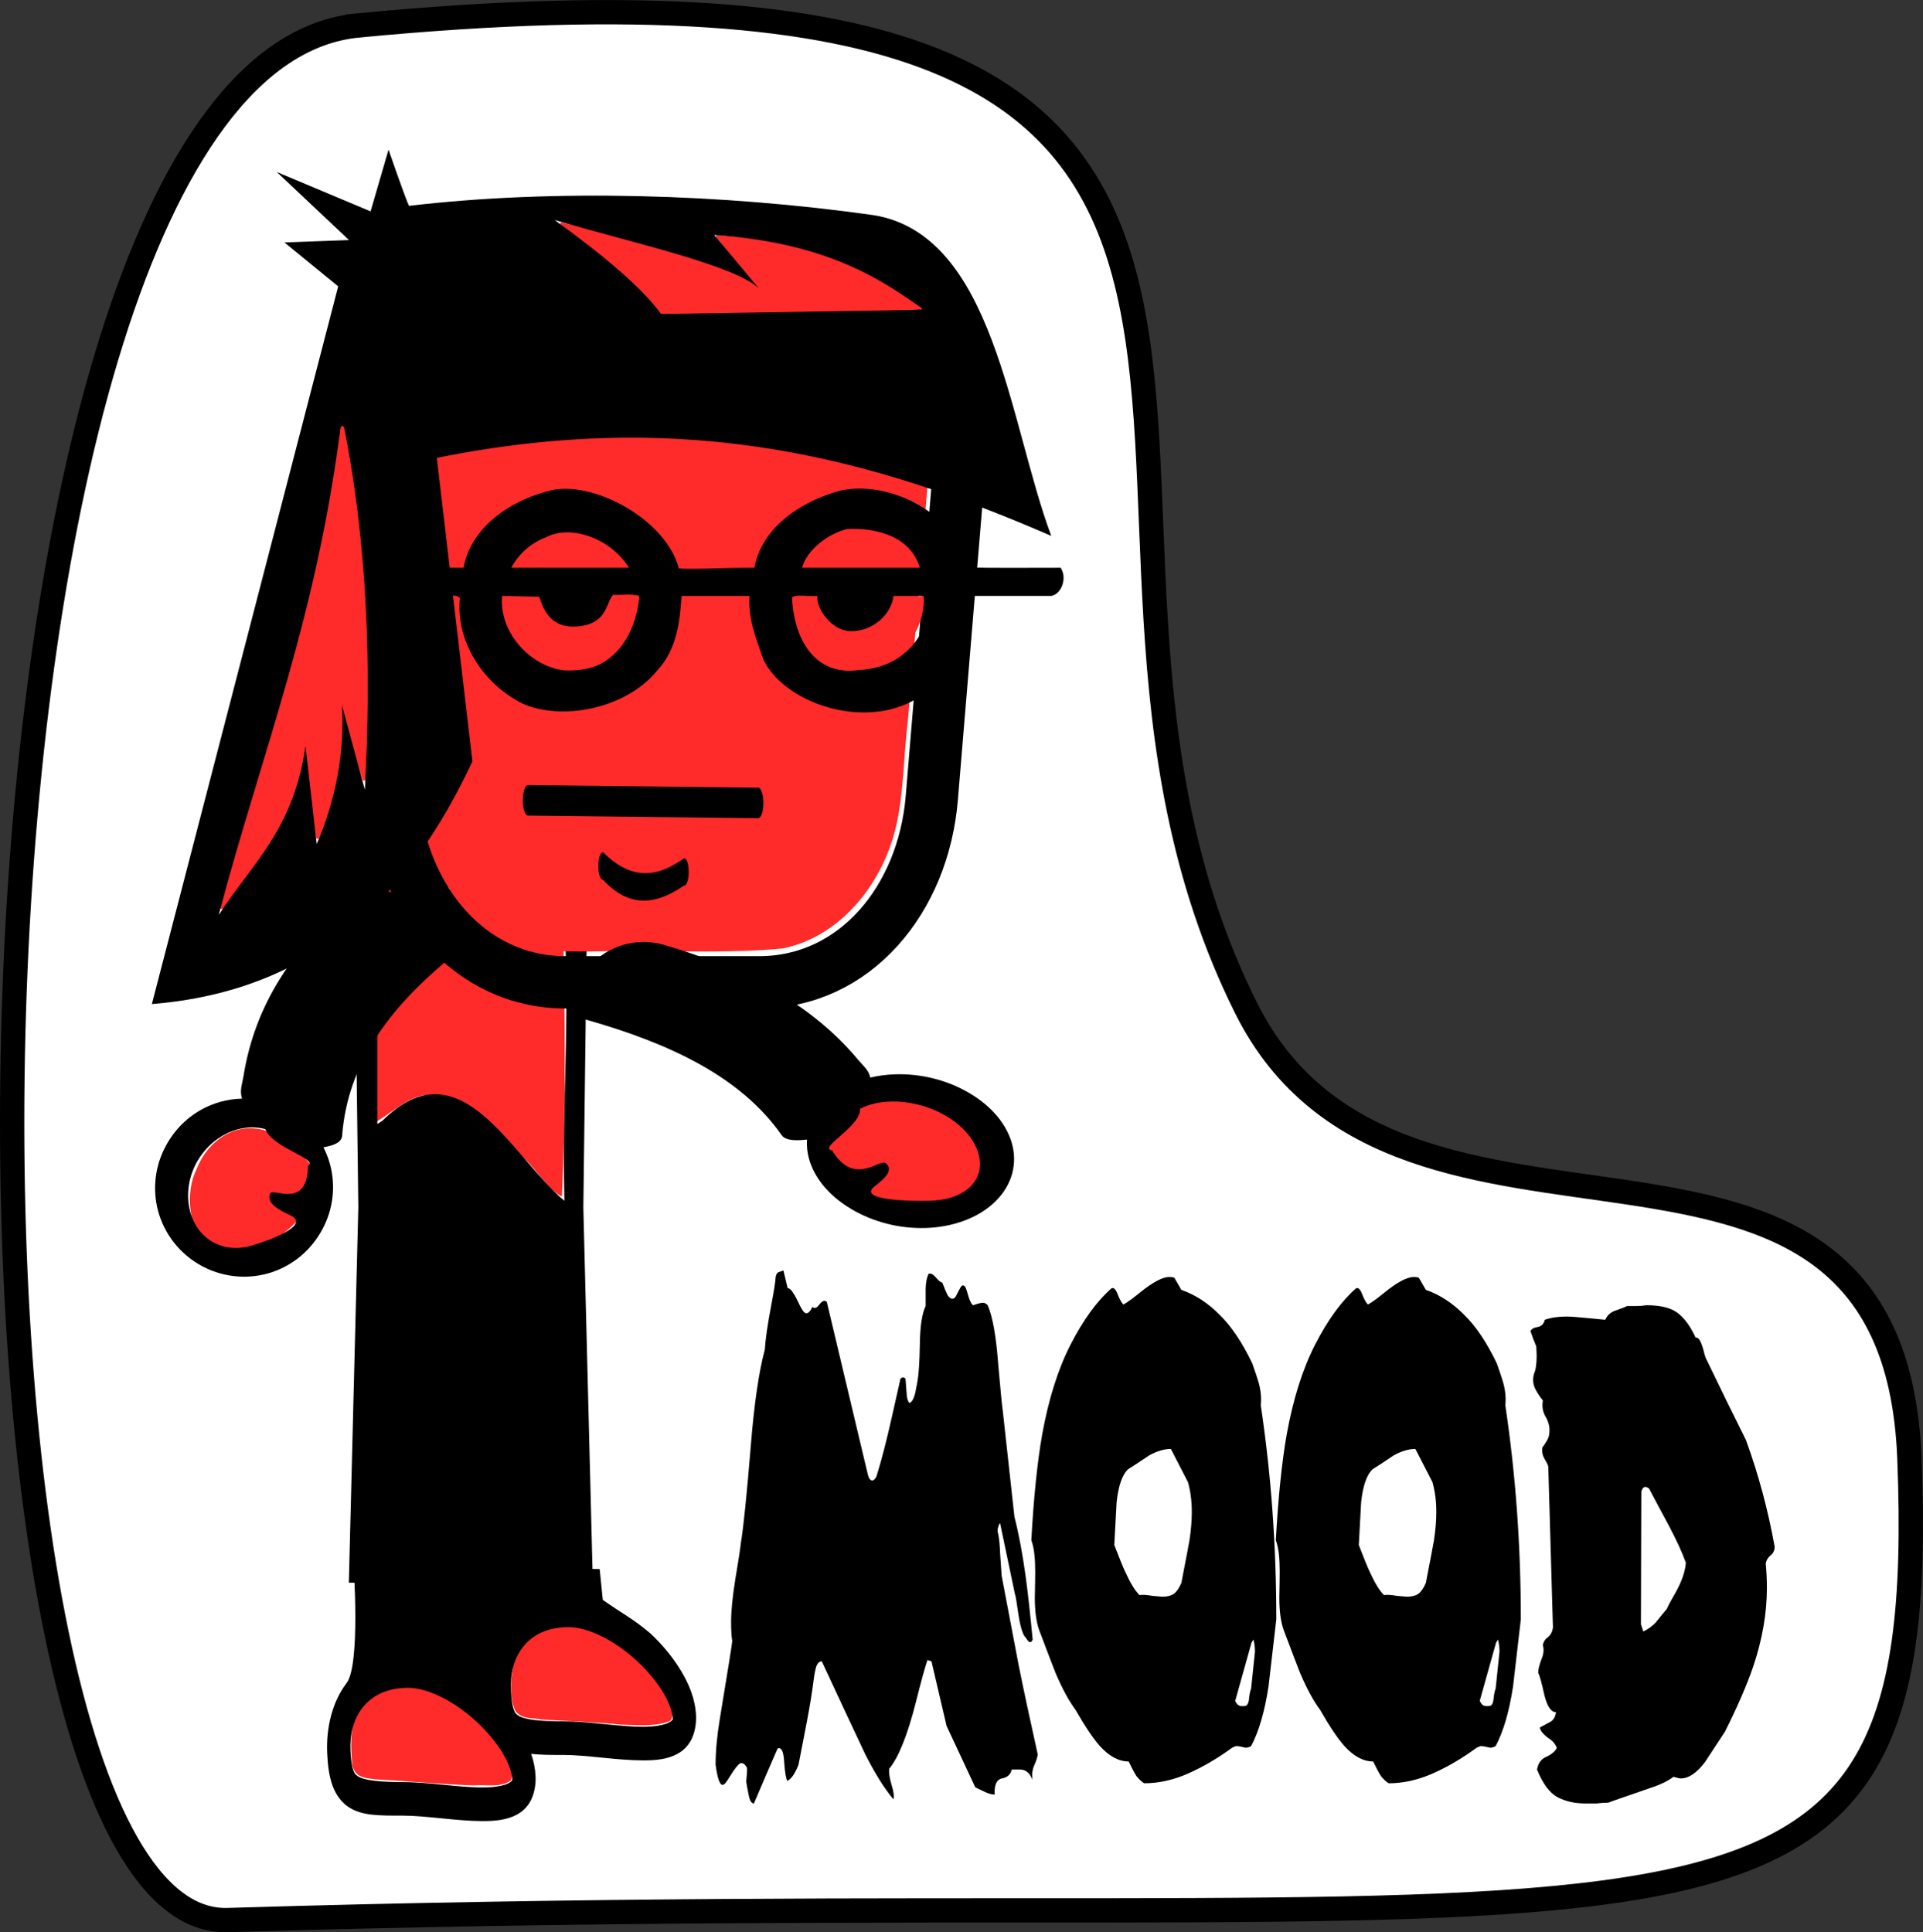 <?xml version="1.0" encoding="UTF-8" standalone="no"?>
<!-- Created with Inkscape (http://www.inkscape.org/) -->

<svg
   xmlns:dc="http://purl.org/dc/elements/1.1/"
   xmlns:cc="http://creativecommons.org/ns#"
   xmlns:rdf="http://www.w3.org/1999/02/22-rdf-syntax-ns#"
   xmlns:svg="http://www.w3.org/2000/svg"
   xmlns="http://www.w3.org/2000/svg"
   xmlns:sodipodi="http://sodipodi.sourceforge.net/DTD/sodipodi-0.dtd"
   xmlns:inkscape="http://www.inkscape.org/namespaces/inkscape"
   width="67.013mm"
   height="67.344mm"
   viewBox="0 0 237.449 238.622"
   id="svg121908"
   version="1.1"
   inkscape:version="0.91 r13725"
   sodipodi:docname="Sticker-Mood.svg">
  <rect x="0" y="0" width="237.449" height="238.622" fill="#333333" stroke="none"/>
  <defs
     id="defs121910" />
  <sodipodi:namedview
     id="base"
     pagecolor="#ffffff"
     bordercolor="#666666"
     borderopacity="1.0"
     inkscape:pageopacity="0.0"
     inkscape:pageshadow="2"
     inkscape:zoom="0.35"
     inkscape:cx="-650.29669"
     inkscape:cy="161.71307"
     inkscape:document-units="px"
     inkscape:current-layer="layer1"
     showgrid="false"
     fit-margin-top="0"
     fit-margin-left="0"
     fit-margin-right="0"
     fit-margin-bottom="0"
     inkscape:window-width="1600"
     inkscape:window-height="837"
     inkscape:window-x="-8"
     inkscape:window-y="-8"
     inkscape:window-maximized="1" />
  <g
     inkscape:label="Layer 1"
     inkscape:groupmode="layer"
     id="layer1"
     transform="translate(-99.582,-455.453)">
    <g
       id="g121822"
       transform="translate(-394.345,-103.885)">
      <path
         sodipodi:nodetypes="sssss"
         inkscape:connector-curvature="0"
         id="path121820"
         d="m 538.134,562.484 c -53.446,5.127 -54.291,235.133 -16.086,233.971 180.913,-5.499 210.46,14.338 207.65,-57.031 -2.026,-51.459 -62.847,-17.483 -81.89,-55.568 -32.173,-64.346 29.184,-134.694 -109.674,-121.373 z"
         style="fill:#ffffff;fill-rule:evenodd;stroke:#000000;stroke-width:3;stroke-linecap:butt;stroke-linejoin:miter;stroke-miterlimit:4;stroke-dasharray:none;stroke-opacity:1" />
      <g
         id="g121788">
        <g
           id="g121759">
          <g
             id="g9095-6"
             transform="matrix(1.039,0,0,1.642,438.698,992.638)">
            <path
               style="opacity:1;fill:#ff2a2a;fill-opacity:1;stroke:none;stroke-width:15.945;stroke-linecap:round;stroke-linejoin:round;stroke-miterlimit:4;stroke-dasharray:none;stroke-opacity:1"
               d="m 346.909,49.397 c 0.169,20.696 -0.385,41.444 0.445,62.109 7.793,-2.884 15.518,-7.998 24.362,-6.806 14.486,-0.956 26.12,9.634 37.716,16.713 5.218,3.115 10.37,8.461 15.859,10.185 1.753,-23.465 1.314,-47.15 0.532,-70.671 0.763,-4.925 -2.913,-8.624 -7.654,-8.999 -23.482,-3.381 -47.376,-1.809 -71.026,-2.762 l -0.235,0.231 z"
               id="path9055-2"
               inkscape:connector-curvature="0"
               transform="matrix(0.282,0,0,0.282,0,-211)" />
            <path
               style="fill:#000000"
               d="m 95.74,-173.073 -0.564,-28.222 13.935,0 13.935,0 -0.564,28.222 1.129,28.222 c -9.29,0 -19.709,0 -28.998,0 z m 24.483,-21.84 c -0.517,-2.901 -15.434,-2.149 -22.225,-2.149 0,5.905 0,11.81 0,17.714 l 0.617,-0.255 c 9.296,-5.823 15.287,2.69 21.614,6.029 -0.296,-7.871 0.671,-12.798 -0.006,-21.34 z"
               id="path8156-6-1"
               inkscape:connector-curvature="0"
               sodipodi:nodetypes="cccccccccccccc" />
          </g>
          <g
             transform="matrix(1.642,0,0,1.642,33.148,241.208)"
             id="g9195-1">
            <path
               style="opacity:1;fill:#ff2a2a;fill-opacity:1;stroke:none;stroke-width:15.945;stroke-linecap:round;stroke-linejoin:round;stroke-miterlimit:4;stroke-dasharray:none;stroke-opacity:1"
               d="m 1180.879,1520.296 c -18.651,0.31 -37.351,-0.379 -55.969,0.915 -10.196,1.413 -21.588,6.181 -25.577,16.446 -2.483,7.077 -0.655,14.78 -0.536,22.084 2.455,29.888 4.566,59.818 7.785,89.636 1.461,16.945 12.717,33.892 29.673,38.436 8.674,2.054 17.719,0.815 26.544,1.237 13.675,-0.258 27.42,0.485 41.049,-0.836 14.62,-2.944 25.325,-15.811 29.441,-29.631 2.971,-10.161 2.623,-20.92 3.952,-31.353 2.251,-26.978 4.688,-53.954 6.583,-80.953 0.205,-9.377 -6.151,-17.907 -14.667,-21.43 -13.3,-5.944 -28.288,-4.074 -42.429,-4.557 -1.949,0 -3.899,0 -5.848,0.01 z"
               id="path9001-7"
               inkscape:connector-curvature="0"
               transform="matrix(0.282,0,0,0.282,0,-211)" />
            <path
               style="opacity:1;fill:none;fill-opacity:1;stroke:#000000;stroke-width:3.933;stroke-linecap:round;stroke-linejoin:round;stroke-miterlimit:4;stroke-dasharray:none;stroke-opacity:1"
               d="m 320.891,216.106 19.074,0 c 7.193,0 13.62,2.822 12.985,10.476 l -2.258,27.18 c -0.636,7.653 -5.791,13.863 -12.985,13.863 l -14.558,0 c -7.193,0 -12.349,-6.209 -12.985,-13.863 l -2.258,-27.18 c -0.636,-7.653 5.791,-10.476 12.985,-10.476 z"
               id="rect8637-0"
               inkscape:connector-curvature="0"
               sodipodi:nodetypes="sssssssss" />
          </g>
          <g
             transform="matrix(1.447,0,0,1.409,426.915,462.426)"
             id="g14055-9">
            <path
               style="opacity:1;fill:#ff2a2a;fill-opacity:1;stroke:none;stroke-width:10.63;stroke-linecap:round;stroke-linejoin:round;stroke-miterlimit:4;stroke-dasharray:none;stroke-opacity:1"
               d="m 267.708,1124.483 c -0.996,0.749 -0.525,2.526 -0.958,3.619 -4.232,32.392 -12.19,64.155 -21.478,95.44 -4.854,16.898 -10.03,33.72 -14.383,50.751 0.332,1.155 1.478,-0.483 1.761,-0.931 7.348,-10.613 15.749,-20.828 20.118,-33.161 1.813,-4.693 2.829,-9.638 3.798,-14.552 1.353,8.89 1.842,17.925 3.293,26.803 0.468,1.125 1.341,-0.319 1.419,-0.911 4.653,-11.753 6.867,-24.42 6.585,-37.054 -0.109,-2.413 0.293,-0.937 0.669,0.62 1.872,6.543 3.265,13.261 5.521,19.674 1.066,0.171 0.699,-1.754 0.913,-2.381 1.628,-35.418 0.357,-71.148 -6.262,-106.043 -0.247,-0.562 -0.191,-1.784 -0.998,-1.874 z"
               id="path14051-3"
               inkscape:connector-curvature="0"
               transform="matrix(0.282,0,0,0.282,0,-211)" />
            <path
               style="opacity:1;fill:#ff2a2a;fill-opacity:1;stroke:none;stroke-width:10.63;stroke-linecap:round;stroke-linejoin:round;stroke-miterlimit:4;stroke-dasharray:none;stroke-opacity:1"
               d="m 333.982,1061.238 c -0.856,0.729 0.953,1.403 1.321,1.901 9.695,7.542 19.507,15.178 27.387,24.678 0.676,0.852 1.009,2.209 2.424,1.909 16.454,0.069 32.91,-0.494 49.364,-0.688 9.576,-0.266 19.185,-0.14 28.741,-0.741 0.411,-0.859 -1.429,-1.283 -1.906,-1.893 -8.264,-5.81 -16.959,-11.16 -26.55,-14.484 -10.846,-3.869 -22.302,-6.099 -33.788,-6.712 -0.482,0.837 1.087,1.717 1.377,2.509 3.36,4.344 6.903,8.542 10.317,12.843 -8.008,-5.203 -17.43,-7.531 -26.433,-10.393 -10.706,-3.049 -21.357,-6.361 -32.184,-8.94 l -0.07,0.011 z"
               id="path14053-6"
               inkscape:connector-curvature="0"
               transform="matrix(0.282,0,0,0.282,0,-211)" />
            <path
               inkscape:connector-curvature="0"
               style="fill:#000000;fill-rule:evenodd;stroke:none;stroke-width:0.282px;stroke-linecap:butt;stroke-linejoin:miter;stroke-opacity:1"
               d="m 281.791,1038.639 -5.43,19.188 -28.391,-12.248 21.863,21.164 -19.533,0.74 16.256,13.65 -56.377,223.059 c 49.18,-4.094 78.033,-33.597 97.006,-75.449 l -10.779,-94.311 c 76.851,-15.945 133.431,0.859 185.93,24.252 -12.747,-34.972 -17.201,-93.772 -53.893,-99.701 -45.213,-6.559 -96.561,-8.19 -140.455,-2.875 -1.027,-2.1 -6.197,-17.469 -6.197,-17.469 z m 50.275,21.879 c 23.565,7.095 54.875,14.192 61.84,21.287 l -13.555,-16.652 c 36.26,2.571 52.331,15.391 63.533,23.262 l -79.629,1.309 c -5.745,-8.277 -18.235,-18.876 -32.189,-29.205 z m -64.381,60.949 c 7.889,39.178 8.965,77.788 6.945,116.141 l -6.945,-26.348 c 0.83,14.822 -1.825,29.209 -7.623,43.203 l -3.389,-30.496 c -3.623,26.057 -16.419,36.825 -26.26,52.52 12.848,-50.057 30.147,-93.409 37.271,-155.019 z"
               transform="matrix(0.282,0,0,0.282,0,-211)"
               id="path14043-8" />
          </g>
          <g
             transform="matrix(1.642,0,0,1.642,-183.414,840.548)"
             id="g9203-9">
            <path
               style="opacity:1;fill:#ff2a2a;fill-opacity:1;stroke:none;stroke-width:15.945;stroke-linecap:round;stroke-linejoin:round;stroke-miterlimit:4;stroke-dasharray:none;stroke-opacity:1"
               d="m 1624.711,299.333 c -1.144,4.272 -4.516,8.414 -9.306,8.122 -4.642,0.756 -8.67,-2.644 -9.902,-6.984 -2.211,-1.384 -5.902,-0.405 -8.727,-0.54 -2.875,0.417 -0.913,4.465 -0.566,6.208 2.912,7.839 10.828,14.59 19.604,13.076 9.922,-0.442 15.785,-11.287 16.113,-20.018 -2.382,0.107 -4.903,-0.2 -7.215,0.137 z"
               id="path9039-7"
               inkscape:connector-curvature="0"
               transform="matrix(0.282,0,0,0.282,0,-211)" />
            <path
               style="opacity:1;fill:#ff2a2a;fill-opacity:1;stroke:none;stroke-width:15.945;stroke-linecap:round;stroke-linejoin:round;stroke-miterlimit:4;stroke-dasharray:none;stroke-opacity:1"
               d="m 1611.596,282.71 c -5.17,0.676 -10.211,3.951 -13.06,8.265 0.882,1.51 3.937,0.449 5.508,0.914 8.221,0.219 16.445,0.086 24.668,0.124 -1.703,-4.924 -7.771,-7.616 -12.722,-8.902 -1.44,-0.311 -2.922,-0.437 -4.394,-0.401 z"
               id="path9041-1"
               inkscape:connector-curvature="0"
               transform="matrix(0.282,0,0,0.282,0,-211)" />
            <path
               style="opacity:1;fill:#ff2a2a;fill-opacity:1;stroke:none;stroke-width:15.945;stroke-linecap:round;stroke-linejoin:round;stroke-miterlimit:4;stroke-dasharray:none;stroke-opacity:1"
               d="m 1672.601,300.099 c 0.755,7.302 3.472,16.373 11.225,18.857 8.021,1.276 17.456,-0.525 22.112,-7.844 2.287,-3.239 3.468,-7.478 3.185,-11.279 -3.013,0.659 -7.207,-1.225 -9.652,1.09 -2.008,6.641 -11.297,10.715 -16.561,5.314 -2.602,-1.971 -2.892,-7.304 -7.151,-6.402 -0.968,0.207 -2.413,-0.399 -3.158,0.265 z"
               id="path9043-3"
               inkscape:connector-curvature="0"
               transform="matrix(0.282,0,0,0.282,0,-211)" />
            <path
               style="opacity:1;fill:#ff2a2a;fill-opacity:1;stroke:none;stroke-width:15.945;stroke-linecap:round;stroke-linejoin:round;stroke-miterlimit:4;stroke-dasharray:none;stroke-opacity:1"
               d="m 1689.306,281.965 c -5.917,-0.219 -10.748,4.373 -13.699,9.014 1.186,1.562 4.474,0.418 6.269,0.941 8.207,-0.035 16.591,0.514 24.7,-0.483 -0.94,-3.822 -4.955,-6.497 -8.425,-8.032 -2.816,-1.048 -5.845,-1.507 -8.845,-1.439 z"
               id="path9045-9"
               inkscape:connector-curvature="0"
               transform="matrix(0.282,0,0,0.282,0,-211)" />
            <path
               style="fill:#000000"
               d="m 451.775,-118.363 c -2.897,-1.449 -5.006,-4.618 -4.682,-7.915 -0.286,-0.382 -1.278,-0.058 -1.838,-0.165 -1.289,-0.05 -2.727,0.182 -3.851,-0.565 -0.568,-0.963 0.183,-1.897 1.201,-1.552 l 4.764,0 c 0.581,-3.219 3.811,-5.225 6.799,-5.874 3.256,-0.545 8.451,2.329 9.39,5.925 1.29,0.086 2.854,-0.051 5.684,-0.051 0.559,-3.106 3.632,-5.053 6.48,-5.81 3.754,-0.809 8.768,1.805 9.559,5.79 1.961,0.048 4.384,0.021 6.99,0.021 0.486,0.714 0.125,1.924 -0.678,2.117 l -5.956,0 c -0.112,2.182 -0.769,4.354 -2.252,6.01 -3.968,5.089 -12.365,2.283 -13.621,-1.645 -0.339,-1.061 -1.01,-2.581 -0.889,-4.365 l -5.112,0 c -0.12,1.983 -0.397,4.086 -1.825,5.6 -2.365,2.933 -7.269,3.811 -10.164,2.481 z m 5.891,-2.96 c 1.878,-0.996 2.745,-3.098 2.925,-5.121 -0.686,-0.187 -1.437,-0.031 -1.957,-0.087 -0.563,0.511 -0.386,2.13 -2.577,2.373 -2.191,0.243 -2.707,-1.359 -2.996,-2.222 l -2.793,-0.063 c -0.255,2.671 2.028,5.253 4.627,5.596 0.938,0.051 1.919,-0.062 2.772,-0.476 z m 22.687,-0.675 c 1.365,-1.026 2.167,-2.739 2.018,-4.445 l -2.675,0 c -0.132,1.328 -1.515,2.729 -3.314,2.645 -1.336,-0.066 -2.513,-1.681 -2.41,-2.645 -0.594,0.071 -1.521,-0.142 -1.906,0.107 0.191,3.59 2.011,5.873 4.964,5.475 1.19,-0.057 2.374,-0.392 3.323,-1.137 z m -26.756,-8.868 c -1.137,0.428 -2.073,1.237 -2.64,2.306 l 8.852,0 c -1.375,-2.227 -4.394,-3.266 -6.212,-2.306 z m 22.632,-0.613 c -1.454,0.342 -3.067,1.595 -3.399,2.919 l 8.861,0 c -0.814,-2.661 -3.833,-3.001 -5.461,-2.919 z"
               id="path8318-3-7"
               inkscape:connector-curvature="0"
               sodipodi:nodetypes="cccccccccccccccscccccczccccccccccccccccccccccc" />
          </g>
          <path
             inkscape:connector-curvature="0"
             id="path8468-5"
             d="m 559.151,656.292 a 0.651,1.883 0 1 0 -0.005,3.765 l 28.37,0.318 a 0.651,1.883 0 1 0 0.005,-3.764 l -28.37,-0.319 z m 9.26,8.304 c -0.779,-0.058 -0.809,3.323 -0.03,3.38 3.328,3.61 6.655,3.017 9.983,0.733 0.779,0.058 0.809,-3.323 0.03,-3.38 -3.033,2.141 -6.225,3.002 -9.983,-0.733 z"
             style="color:#000000;font-style:normal;font-variant:normal;font-weight:normal;font-stretch:normal;font-size:medium;line-height:normal;font-family:sans-serif;text-indent:0;text-align:start;text-decoration:none;text-decoration-line:none;text-decoration-style:solid;text-decoration-color:#000000;letter-spacing:normal;word-spacing:normal;text-transform:none;direction:ltr;block-progression:tb;writing-mode:lr-tb;baseline-shift:baseline;text-anchor:start;white-space:normal;clip-rule:nonzero;display:inline;overflow:visible;visibility:visible;opacity:1;isolation:auto;mix-blend-mode:normal;color-interpolation:sRGB;color-interpolation-filters:linearRGB;solid-color:#000000;solid-opacity:1;fill:#000000;fill-opacity:1;fill-rule:evenodd;stroke:none;stroke-width:3;stroke-linecap:round;stroke-linejoin:round;stroke-miterlimit:4;stroke-dasharray:none;stroke-dashoffset:0;stroke-opacity:1;color-rendering:auto;image-rendering:auto;shape-rendering:auto;text-rendering:auto;enable-background:accumulate" />
          <g
             transform="matrix(1.142,0,0,1.642,577.094,921.811)"
             id="g9330-0">
            <path
               style="opacity:1;fill:#ff2a2a;fill-opacity:1;stroke:none;stroke-width:4.717;stroke-linecap:round;stroke-linejoin:round;stroke-miterlimit:4;stroke-dasharray:none;stroke-opacity:1"
               d="m -102.741,415.161 c -7.325,0.079 -15.315,2.418 -19.48,8.912 -1.88,3.652 -1.426,8.059 -0.98,12.004 1.068,3.825 5.988,3.516 9.11,3.906 12.525,0.439 25.034,1.32 37.562,1.61 4.652,-0.321 9.743,0.73 14.1,-1.277 1.468,-1.758 -0.674,-4.134 -1.493,-5.742 -7.443,-9.404 -18.58,-15.473 -30.088,-18.383 -2.86,-0.659 -5.791,-1.071 -8.731,-1.029 z"
               id="path9326-7"
               inkscape:connector-curvature="0"
               transform="matrix(0.282,0,0,0.282,0,-211)" />
            <path
               style="opacity:1;fill:#ff2a2a;fill-opacity:1;stroke:none;stroke-width:4.717;stroke-linecap:round;stroke-linejoin:round;stroke-miterlimit:4;stroke-dasharray:none;stroke-opacity:1"
               d="m -42.23,399.163 c -7.579,-0.061 -16.343,3.144 -19.284,10.707 -0.968,3.739 -1.345,8.208 0.703,11.648 2.579,2.727 6.918,1.893 10.287,2.518 10.114,0.451 20.241,0.604 30.342,1.361 6,0.041 12.163,0.603 18.052,-0.761 1.96,-0.264 1.946,-2.311 1.174,-3.695 -3.6,-7.115 -10.772,-11.562 -17.468,-15.429 -7.313,-4.022 -15.369,-6.72 -23.806,-6.35 z"
               id="path9328-3"
               inkscape:connector-curvature="0"
               transform="matrix(0.282,0,0,0.282,0,-211)" />
            <path
               style="color:#000000;font-style:normal;font-variant:normal;font-weight:normal;font-stretch:normal;font-size:medium;line-height:normal;font-family:sans-serif;text-indent:0;text-align:start;text-decoration:none;text-decoration-line:none;text-decoration-style:solid;text-decoration-color:#000000;letter-spacing:normal;word-spacing:normal;text-transform:none;direction:ltr;block-progression:tb;writing-mode:lr-tb;baseline-shift:baseline;text-anchor:start;white-space:normal;clip-rule:nonzero;display:inline;overflow:visible;visibility:visible;opacity:1;isolation:auto;mix-blend-mode:normal;color-interpolation:sRGB;color-interpolation-filters:linearRGB;solid-color:#000000;solid-opacity:1;fill:#000000;fill-opacity:1;fill-rule:nonzero;stroke:none;stroke-width:2.526;stroke-linecap:round;stroke-linejoin:round;stroke-miterlimit:4;stroke-dasharray:none;stroke-dashoffset:0;stroke-opacity:1;color-rendering:auto;image-rendering:auto;shape-rendering:auto;text-rendering:auto;enable-background:accumulate"
               d="m -7.647,-100.421 -0.338,-2.318 -26.617,-0.363 c 0,0 0.772,7.552 -0.751,8.934 -1.523,1.382 -2.23,3.336 -2.095,5.299 0.062,0.903 0.203,1.696 0.574,2.41 0.371,0.715 1.011,1.291 1.744,1.619 1.466,0.656 3.215,0.641 5.859,0.641 2.494,0 5.823,0.408 8.596,0.41 1.387,8.47e-4 2.635,-0.074 3.727,-0.484 0.546,-0.205 1.076,-0.512 1.477,-1.02 0.4,-0.508 0.598,-1.207 0.553,-1.869 -0.041,-0.595 -0.214,-1.154 -0.477,-1.687 0.976,0.088 2.103,0.086 3.475,0.086 2.494,0 5.823,0.408 8.596,0.41 1.387,8.47e-4 2.635,-0.074 3.727,-0.485 0.546,-0.205 1.076,-0.511 1.476,-1.019 0.4,-0.508 0.598,-1.207 0.553,-1.869 -0.085,-1.245 -0.738,-2.334 -1.617,-3.356 -0.879,-1.022 -2.03,-1.983 -3.338,-2.834 -1.821,-1.077 -2.886,-1.416 -5.122,-2.506 z m -3.72,2.043 c 2.243,0 5.18,1.093 7.465,2.58 1.143,0.744 2.126,1.581 2.799,2.363 0.672,0.782 0.986,1.505 1.012,1.881 0.01,0.149 0.003,0.109 -0.016,0.132 -0.019,0.024 -0.12,0.121 -0.381,0.219 -0.522,0.196 -1.578,0.323 -2.835,0.322 -2.515,-0.002 -5.843,-0.408 -8.598,-0.408 -2.604,0 -4.203,-0.14 -4.828,-0.419 -0.313,-0.14 -0.406,-0.234 -0.533,-0.478 -0.127,-0.244 -0.248,-0.7 -0.297,-1.418 -0.088,-1.281 0.316,-2.388 1.273,-3.256 0.957,-0.868 2.546,-1.517 4.939,-1.517 z m -17.35,4.564 c 2.243,0 5.179,1.093 7.465,2.58 1.143,0.744 2.127,1.582 2.799,2.364 0.672,0.782 0.986,1.504 1.011,1.881 0.01,0.149 0.003,0.109 -0.015,0.133 -0.019,0.024 -0.12,0.121 -0.381,0.219 -0.522,0.196 -1.578,0.323 -2.836,0.322 -2.515,-0.002 -5.843,-0.408 -8.598,-0.408 -2.604,0 -4.203,-0.14 -4.828,-0.42 -0.313,-0.14 -0.406,-0.234 -0.533,-0.478 -0.127,-0.244 -0.248,-0.7 -0.297,-1.418 -0.088,-1.281 0.317,-2.387 1.274,-3.255 0.957,-0.868 2.546,-1.518 4.939,-1.518 z"
               id="path9290-6"
               inkscape:connector-curvature="0"
               sodipodi:nodetypes="cccssssssssscssssssccsssccccsccssssssccsssssssss" />
          </g>
          <g
             transform="matrix(1.391,0.831,-0.624,1.044,446.951,806.229)"
             id="g9286-11">
            <path
               sodipodi:nodetypes="ccccc"
               style="opacity:1;fill:#ff2a2a;fill-opacity:1;stroke:none;stroke-width:13.206;stroke-linecap:round;stroke-linejoin:round;stroke-miterlimit:4;stroke-dasharray:none;stroke-opacity:1"
               d="m 31.795,359.898 c -11.24,1.625 -14.382,15.529 -13.05,25.154 0.339,8.295 6.45,23.072 16.666,21.139 C 46.826,401.862 51.713,379.212 49.463,368.676 47.905,362.247 39.197,359.76 31.795,359.898 Z"
               id="path9284-4-2"
               inkscape:connector-curvature="0"
               transform="matrix(0.282,0,0,0.282,0,-211)" />
            <path
               sodipodi:nodetypes="ssscssssssscsssccssssssscc"
               style="opacity:1;fill:#000000;fill-opacity:1;stroke:none;stroke-width:15.945;stroke-linecap:round;stroke-linejoin:round;stroke-miterlimit:4;stroke-dasharray:none;stroke-opacity:1"
               d="m 9.117,-137.092 c -2.428,0 -3.904,1.622 -4.383,3.501 -1.758,6.899 -2.079,13.799 0,20.698 0.213,0.707 0.284,1.421 0.769,1.985 -0.492,0.412 -0.935,0.898 -1.314,1.437 -1.166,1.655 -1.832,3.833 -1.832,6.215 0,2.381 0.666,4.561 1.832,6.217 1.166,1.655 2.917,2.822 4.927,2.822 2.01,0 3.762,-1.167 4.928,-2.822 1.166,-1.655 1.832,-3.835 1.832,-6.217 0,-2.381 -0.666,-4.559 -1.832,-6.215 -0.379,-0.539 -0.822,-1.025 -1.314,-1.437 0.485,-0.564 1.028,-1.293 0.769,-1.985 -2.474,-6.608 -1.862,-13.58 0,-20.698 0.491,-1.876 -1.955,-3.501 -4.383,-3.501 z m -0.892,27.628 c 1.172,1.26 4.688,-0.18 4.214,0.952 1.719,3.975 -1.506,3.686 -1.385,4.439 0.163,1.017 1.173,0.956 2.154,0.817 1.855,-0.263 -0.548,3.548 -1.346,4.681 -0.798,1.133 -1.76,1.689 -2.746,1.689 -0.986,0 -1.948,-0.556 -2.746,-1.689 -0.798,-1.133 -1.346,-2.808 -1.346,-4.681 0,-1.874 0.548,-3.547 1.346,-4.68 0.554,-0.787 1.188,-1.291 1.854,-1.529 z"
               id="rect9274-6"
               inkscape:connector-curvature="0" />
          </g>
          <g
             inkscape:transform-center-y="16.487376"
             inkscape:transform-center-x="-29.880617"
             transform="matrix(-1.079,1.059,1.16,0.687,735.963,762.78)"
             id="g9286-1-9">
            <path
               sodipodi:nodetypes="ccccc"
               style="opacity:1;fill:#ff2a2a;fill-opacity:1;stroke:none;stroke-width:13.206;stroke-linecap:round;stroke-linejoin:round;stroke-miterlimit:4;stroke-dasharray:none;stroke-opacity:1"
               d="m 37.376,353.913 c -11.24,1.625 -25.723,19.928 -24.391,29.553 0.339,8.295 11.837,27.69 22.052,25.757 11.416,-4.33 17.094,-23.756 14.844,-34.292 -1.558,-6.43 -5.104,-21.157 -12.506,-21.018 z"
               id="path9284-3-2"
               inkscape:connector-curvature="0"
               transform="matrix(0.282,0,0,0.282,0,-211)" />
            <path
               sodipodi:nodetypes="ssscssssssscsssccssssssscc"
               style="opacity:1;fill:#000000;fill-opacity:1;stroke:none;stroke-width:15.945;stroke-linecap:round;stroke-linejoin:round;stroke-miterlimit:4;stroke-dasharray:none;stroke-opacity:1"
               d="m 9.117,-137.092 c -2.428,0 -3.904,1.622 -4.383,3.501 -1.758,6.899 -2.079,13.799 0,20.698 0.213,0.707 0.284,1.421 0.769,1.985 -0.492,0.412 -0.935,0.898 -1.314,1.437 -1.166,1.655 -1.832,3.833 -1.832,6.215 0,2.381 0.666,4.561 1.832,6.217 1.166,1.655 2.917,2.822 4.927,2.822 2.01,0 3.762,-1.167 4.928,-2.822 1.166,-1.655 1.832,-3.835 1.832,-6.217 0,-2.381 -0.666,-4.559 -1.832,-6.215 -0.379,-0.539 -0.822,-1.025 -1.314,-1.437 0.485,-0.564 1.028,-1.293 0.769,-1.985 -2.474,-6.608 -1.862,-13.58 0,-20.698 0.491,-1.876 -1.955,-3.501 -4.383,-3.501 z m -0.892,27.628 c 1.172,1.26 4.688,-0.18 4.214,0.952 1.719,3.975 -1.506,3.686 -1.385,4.439 0.163,1.017 1.173,0.956 2.154,0.817 1.855,-0.263 -0.548,3.548 -1.346,4.681 -0.798,1.133 -1.76,1.689 -2.746,1.689 -0.986,0 -1.948,-0.556 -2.746,-1.689 -0.798,-1.133 -1.346,-2.808 -1.346,-4.681 0,-1.874 0.548,-3.547 1.346,-4.68 0.554,-0.787 1.188,-1.291 1.854,-1.529 z"
               id="rect9274-3-7-8"
               inkscape:connector-curvature="0" />
          </g>
        </g>
        <g
           transform="scale(0.693,1.444)"
           style="font-style:normal;font-weight:normal;font-size:61.389px;line-height:125%;font-family:Sans;letter-spacing:0px;word-spacing:0px;fill:#000000;fill-opacity:1;stroke:none;stroke-width:1px;stroke-linecap:butt;stroke-linejoin:miter;stroke-opacity:1"
           id="text121728">
          <path
             d="m 853.084,497.526 q 0.691,-0.069 2.072,1.381 0.76,0.76 1.243,0.76 0.552,0 1.105,-0.552 0.483,0.276 1.243,-0.207 0.76,-0.483 1.312,-0.207 3.66,7.39 7.321,14.779 0.276,0.483 0.76,0.483 0.414,0 0.76,-0.345 1.243,-1.865 2.763,-5.111 0.76,-1.588 1.519,-3.246 0.483,-0.207 0.898,0 0.138,0.76 0.207,1.312 0.069,0.552 0.483,0.76 0.622,-0.069 1.036,-0.829 0.069,-0.138 0.414,-1.036 0.345,-0.967 0.414,-3.177 0.069,-2.279 1.036,-3.246 0,-0.76 0,-1.519 0.069,-0.829 0.552,-1.243 0.622,-0.069 1.312,0.345 0.76,0.414 1.105,0.414 0.483,0.622 0.898,1.036 0.414,0.345 0.898,0.345 0.414,0 0.691,-0.276 0.345,-0.345 0.76,-0.691 0.414,-0.345 0.898,0 0.138,0.138 0.552,0.829 0.414,0.622 0.829,0.691 1.174,-0.207 1.727,-0.207 0.414,0 0.829,0.207 1.312,1.45 1.865,4.973 0.622,3.453 0.829,4.075 l 2.072,9.047 q 1.174,2.21 2.003,5.111 0.622,2.21 1.243,5.387 -0.345,0.414 -0.898,0.069 -0.483,-0.345 -0.552,-0.345 -0.691,-0.552 -1.105,-1.934 -0.414,-1.45 -0.622,-1.727 -1.312,-2.97 -2.624,-6.008 -0.138,0 -0.345,0.345 -0.207,0.276 0,0.552 0.276,0.622 0.345,1.657 0.138,0.967 0.276,1.934 2.417,6.147 3.039,7.666 1.243,2.97 3.384,7.597 0,0.276 -0.622,0.967 -0.552,0.622 -0.276,1.243 -0.76,-0.898 -2.21,-0.898 -0.76,0 -1.519,0 -0.276,0.622 -1.727,0.76 -1.45,0.138 -1.312,1.381 -0.691,0 -1.657,-0.207 -0.898,-0.207 -1.796,-0.414 l -5.111,-5.249 -2.693,-5.525 q -0.345,-0.069 -0.483,-0.069 -0.138,0 -0.207,-0.069 -0.622,0.829 -2.141,3.729 -2.21,4.144 -4.696,5.594 -0.138,0.483 0.414,1.381 0.552,0.829 0.345,1.243 -2.417,-1.381 -5.042,-3.867 -3.868,-3.937 -7.735,-7.942 -0.622,0 -0.967,0.414 -0.276,0.414 -0.483,1.174 -0.414,1.588 -1.243,3.66 -1.312,3.246 -1.45,3.591 -0.967,1.174 -2.003,1.381 -0.345,-0.276 -0.552,-1.588 -0.138,-1.381 -1.174,-1.174 -2.141,2.348 -4.213,4.696 -0.622,0 -0.898,-0.622 -0.276,-0.622 -0.483,-1.243 0.207,-0.967 0.138,-1.174 -0.414,-0.414 -1.036,-0.414 -0.552,0 -2.141,1.243 -0.76,0.622 -1.174,0.622 -0.76,0 -1.243,-1.727 0,-1.727 0.76,-3.937 2.141,-6.216 2.21,-6.63 -0.207,-0.552 -0.207,-1.657 0,-1.381 0.76,-3.66 0.829,-2.348 0.967,-3.039 0.691,-1.934 1.796,-8.426 0.898,-5.318 2.486,-8.149 0.138,-1.243 1.174,-3.868 0.691,-1.727 0.76,-2.348 0.138,-0.345 0.552,-0.414 0.414,-0.069 0.829,-0.138 l 0.76,1.519 z"
             style="font-style:normal;font-variant:normal;font-weight:normal;font-stretch:normal;font-size:69.062px;font-family:Zombie;-inkscape-font-specification:Zombie"
             id="path131906" />
          <path
             d="m 923.228,497.664 q 3.729,0.622 6.837,2.141 3.108,1.45 5.801,4.144 0.76,1.036 1.105,1.588 0.622,1.036 0.414,2.003 2.763,8.84 2.763,18.302 -0.691,2.901 -1.381,5.732 -1.036,3.246 -3.108,5.111 -0.552,0.138 -0.967,0.138 -1.105,-0.138 -1.657,-0.138 -0.207,0 -0.76,0.138 -3.937,1.381 -7.873,2.21 -3.937,0.829 -7.804,0.829 -0.691,-0.207 -1.381,-0.622 -0.622,-0.483 -1.381,-1.243 -2.624,0 -5.111,-1.312 -1.796,-0.967 -4.351,-3.108 -1.727,-1.105 -3.522,-3.108 -0.691,-0.829 -2.97,-3.729 -0.76,-1.036 -0.76,-2.763 0.069,-1.519 0.069,-2.21 0,-0.829 -0.138,-1.45 -0.138,-0.691 -0.552,-1.243 0.622,-5.456 1.934,-9.047 1.727,-4.558 5.042,-7.666 3.384,-3.177 7.321,-4.834 0.622,-0.138 1.174,0.622 0.622,0.691 0.967,0.76 1.036,-0.276 2.97,-1.036 3.384,-1.312 5.18,-1.312 0.552,0 0.898,0.069 l 1.243,1.036 z m -1.865,13.605 q -1.796,0 -3.867,0.552 -2.555,0.829 -3.729,1.174 -1.588,0.691 -2.072,2.832 -0.276,2.555 -0.414,3.66 1.381,1.727 2.003,2.348 1.312,1.381 2.486,1.934 0.691,-0.069 2.348,0.069 1.657,0.069 1.727,0.069 1.174,0 1.934,-0.207 0.829,-0.276 1.45,-0.967 1.312,-3.246 1.45,-3.66 0.414,-1.312 0.414,-2.417 0,-1.381 -0.691,-2.555 l -3.039,-2.832 z m 14.71,16.299 -0.345,0.276 -2.901,4.972 q 0.345,0.345 0.76,0.414 0.483,0.069 1.174,0 0.483,-0.138 0.552,-0.691 0.138,-0.552 0.345,-0.76 0.345,-1.588 0.691,-3.177 0,-0.552 -0.276,-1.036 z"
             style="font-style:normal;font-variant:normal;font-weight:normal;font-stretch:normal;font-size:69.062px;font-family:Zombie;-inkscape-font-specification:Zombie"
             id="path131908" />
          <path
             d="m 966.797,497.664 q 3.729,0.622 6.837,2.141 3.108,1.45 5.801,4.144 0.76,1.036 1.105,1.588 0.622,1.036 0.414,2.003 2.763,8.84 2.763,18.302 -0.691,2.901 -1.381,5.732 -1.036,3.246 -3.108,5.111 -0.552,0.138 -0.967,0.138 -1.105,-0.138 -1.657,-0.138 -0.207,0 -0.76,0.138 -3.937,1.381 -7.873,2.21 -3.937,0.829 -7.804,0.829 -0.691,-0.207 -1.381,-0.622 -0.622,-0.483 -1.381,-1.243 -2.624,0 -5.111,-1.312 -1.796,-0.967 -4.351,-3.108 -1.727,-1.105 -3.522,-3.108 -0.691,-0.829 -2.97,-3.729 -0.76,-1.036 -0.76,-2.763 0.069,-1.519 0.069,-2.21 0,-0.829 -0.138,-1.45 -0.138,-0.691 -0.552,-1.243 0.622,-5.456 1.934,-9.047 1.727,-4.558 5.042,-7.666 3.384,-3.177 7.321,-4.834 0.622,-0.138 1.174,0.622 0.622,0.691 0.967,0.76 1.036,-0.276 2.97,-1.036 3.384,-1.312 5.18,-1.312 0.552,0 0.898,0.069 l 1.243,1.036 z m -1.865,13.605 q -1.796,0 -3.868,0.552 -2.555,0.829 -3.729,1.174 -1.588,0.691 -2.072,2.832 -0.276,2.555 -0.414,3.66 1.381,1.727 2.003,2.348 1.312,1.381 2.486,1.934 0.691,-0.069 2.348,0.069 1.657,0.069 1.727,0.069 1.174,0 1.934,-0.207 0.829,-0.276 1.45,-0.967 1.312,-3.246 1.45,-3.66 0.414,-1.312 0.414,-2.417 0,-1.381 -0.691,-2.555 l -3.039,-2.832 z m 14.71,16.299 -0.345,0.276 -2.901,4.972 q 0.345,0.345 0.76,0.414 0.483,0.069 1.174,0 0.483,-0.138 0.552,-0.691 0.138,-0.552 0.345,-0.76 0.345,-1.588 0.691,-3.177 0,-0.552 -0.276,-1.036 z"
             style="font-style:normal;font-variant:normal;font-weight:normal;font-stretch:normal;font-size:69.062px;font-family:Zombie;-inkscape-font-specification:Zombie"
             id="path131910" />
          <path
             d="m 1014.854,501.739 q 0.76,-0.069 1.381,1.036 0.345,0.691 0.622,0.898 3.453,3.453 6.975,6.837 3.315,4.351 5.111,9.116 0,0.483 -0.76,0.76 -0.691,0.276 -0.829,0.691 0.207,1.036 0.207,2.072 0,3.246 -2.417,6.699 -1.657,2.348 -5.042,5.594 -1.796,1.312 -3.591,2.624 -2.21,1.381 -4.282,1.381 -0.345,0 -1.312,-0.138 -1.519,0.552 -4.213,0.967 -7.113,1.174 -7.39,1.243 -1.036,0 -2.072,0.069 -0.967,0 -2.003,0 -2.901,0 -5.042,-0.552 -2.072,-0.552 -3.591,-2.348 0.276,-0.829 1.727,-1.105 1.45,-0.345 1.796,-0.76 -0.345,-0.414 -1.105,-0.691 -1.727,-0.552 -1.934,-1.036 1.105,-0.276 1.865,-0.483 0.829,-0.207 1.036,-0.829 -1.312,0 -2.072,-1.45 -0.691,-1.519 -1.105,-1.934 0,-0.414 0.552,-1.105 0.622,-0.691 0.276,-1.243 0.138,-0.414 0.898,-0.691 0.76,-0.276 0.898,-0.829 l -0.829,-13.743 q -0.069,-0.207 -0.691,-0.691 -0.552,-0.483 -0.345,-0.967 0.345,-0.207 0.76,-0.552 0.483,-0.345 0.483,-0.829 0.069,-0.622 -0.691,-1.243 -0.76,-0.622 -0.483,-1.381 -0.898,-0.552 -1.243,-0.898 -0.76,-0.622 -0.345,-1.381 0.483,-0.483 0.483,-1.588 -0.069,-0.552 -0.069,-0.76 -0.552,-0.622 -1.036,-1.312 0.276,-0.276 1.243,-0.345 1.036,-0.069 1.312,-0.622 1.657,-0.276 3.798,-0.276 1.174,0 4.006,0.138 2.832,0.138 2.97,0.138 0.552,-0.622 2.072,-0.829 1.588,-0.276 1.796,-0.345 0.829,0 1.657,0 0.898,0 1.796,-0.069 3.868,0 5.663,0.691 1.796,0.691 3.108,2.072 z m -9.669,13.191 -0.069,11.326 0.414,0.622 q 1.243,-0.276 2.21,-0.76 1.381,-0.829 2.003,-1.174 0.276,-0.345 1.45,-1.312 1.727,-1.45 1.934,-2.624 -1.036,-1.381 -3.108,-3.246 -3.177,-2.832 -3.453,-3.108 -0.414,-0.138 -0.622,-0.138 -0.552,0 -0.76,0.414 z"
             style="font-style:normal;font-variant:normal;font-weight:normal;font-stretch:normal;font-size:69.062px;font-family:Zombie;-inkscape-font-specification:Zombie"
             id="path131912" />
        </g>
      </g>
    </g>
  </g>
</svg>
